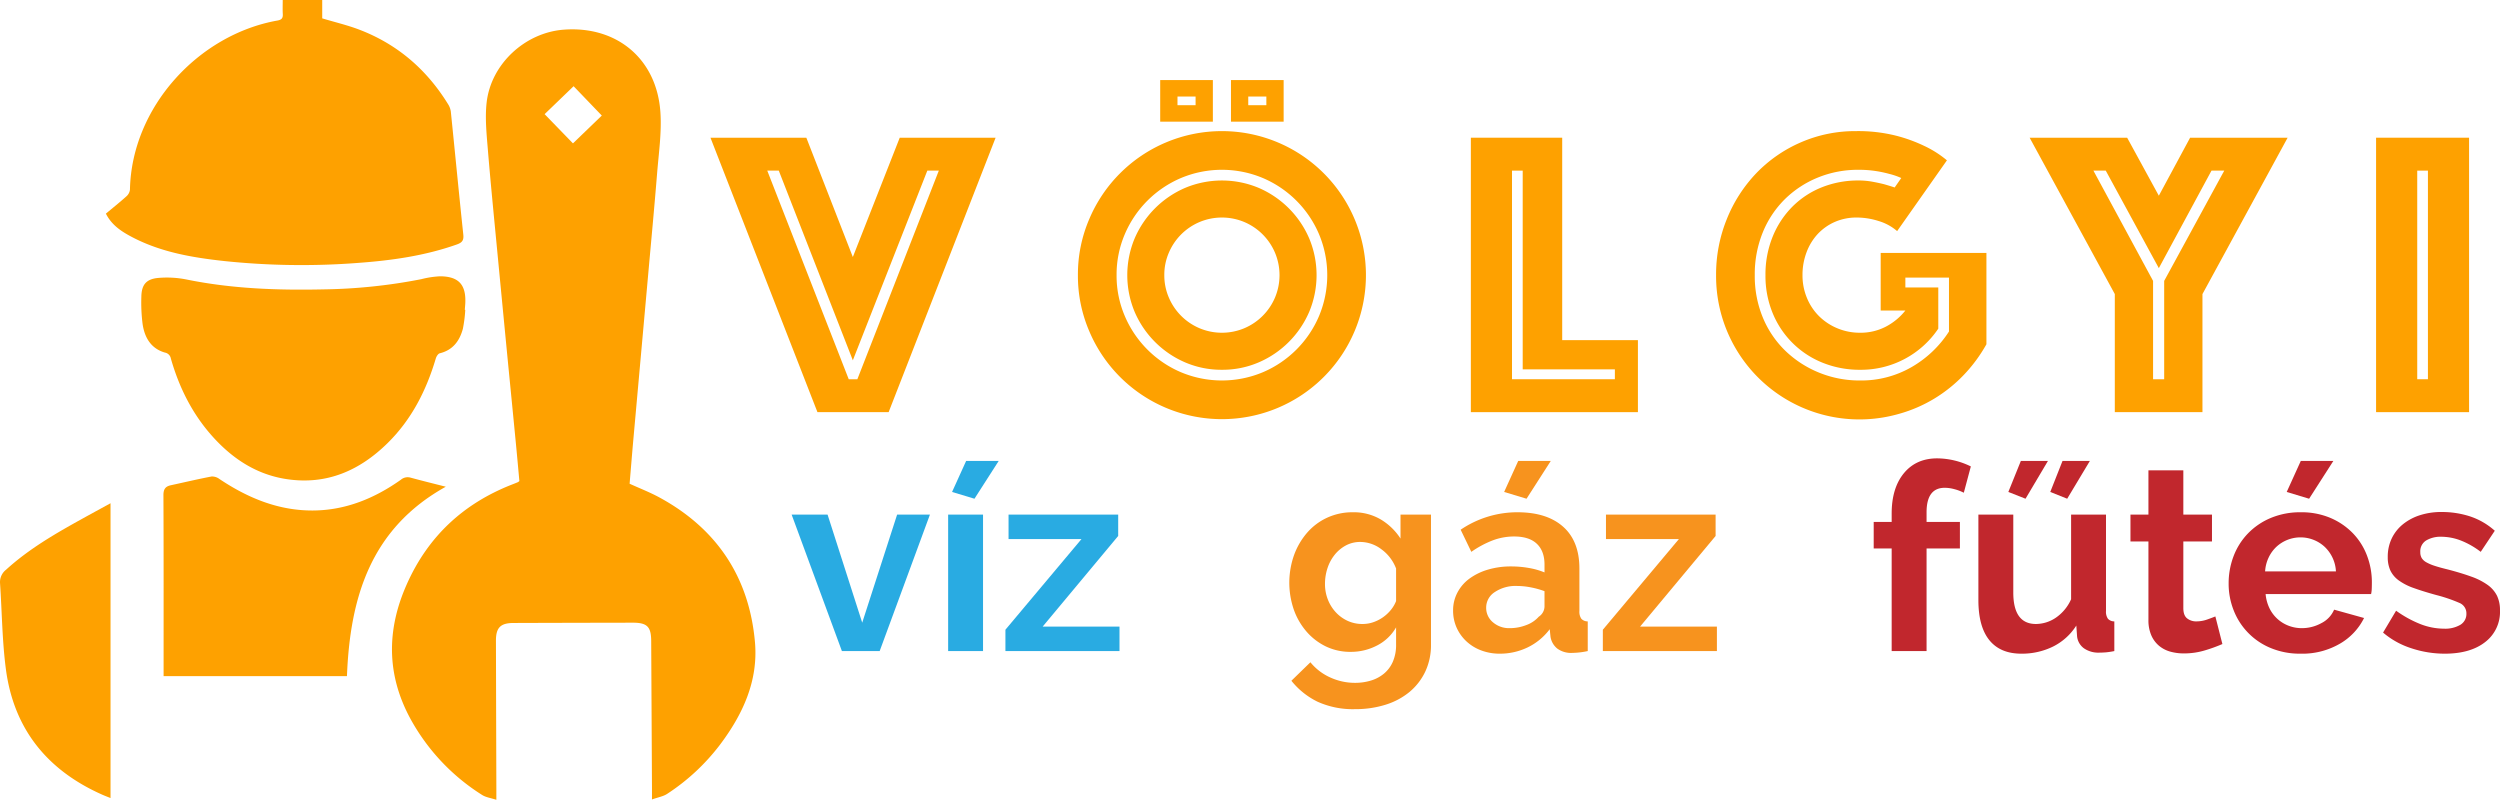 <svg xmlns="http://www.w3.org/2000/svg" viewBox="0 0 959.976 307.114"><defs><style>.a{fill:#fea100;}.b{fill:#29abe2;}.c{fill:#f7931e;}.d{fill:#c1272d;}</style></defs><title>András logó</title><path class="a" d="M261.171,323.881c0-2.034,0-3.069,0-4.1q-.146-28.407-.3-56.813c-.031-5.441-1.59-6.976-7.1-6.967q-22.882.038-45.765.112c-5.031.017-6.766,1.8-6.753,6.857q.072,28.538.161,57.076c0,1.036,0,2.072,0,3.966-2.124-.7-4.036-.935-5.492-1.875a79.732,79.732,0,0,1-27.576-29.369c-9.079-16.833-9.109-33.9-1.434-51.284,8.183-18.534,21.787-31.214,40.547-38.546.733-.287,1.467-.575,2.193-.879a4.135,4.135,0,0,0,.6-.443c-.414-4.492-.822-9.107-1.268-13.719q-1.469-15.169-2.967-30.337-2.054-21.187-4.082-42.376c-1.311-13.779-2.7-27.552-3.829-41.346-.478-5.811-1.067-11.743-.435-17.491,1.635-14.861,14.762-26.95,29.65-28.061,20.352-1.52,35.688,11.226,37.084,31.677.531,7.783-.637,15.7-1.269,23.541-1.063,13.187-2.31,26.359-3.491,39.536q-2.806,31.278-5.623,62.557c-.507,5.665-.959,11.336-1.44,17.045,3.877,1.769,7.8,3.284,11.459,5.274,22.058,11.992,34.466,30.648,36.671,55.545,1.321,14.924-4.725,27.9-13.581,39.6a80.863,80.863,0,0,1-20.145,18.68C265.5,322.719,263.564,323.025,261.171,323.881ZM219.944,60.728l10.887,11.221,11.076-10.677L231.076,50Z" transform="translate(-10.817 -16.895)"/><path class="a" d="M51.483,98.927c2.665-2.226,5.327-4.35,7.855-6.624a4.075,4.075,0,0,0,1.378-2.546c.622-31.668,26.251-59.548,56.61-64.973,1.716-.306,2.174-.974,2.078-2.554-.1-1.729-.023-3.469-.023-5.335h15.164v7.05c4.984,1.5,9.752,2.619,14.284,4.354,14.57,5.579,25.8,15.259,33.982,28.506a7.169,7.169,0,0,1,1.112,2.88c1.619,15.774,3.125,31.559,4.8,47.327.235,2.214-.518,3.06-2.454,3.747-12.328,4.371-25.122,6.165-38.082,7.1a283.972,283.972,0,0,1-50.947-.691c-12.823-1.38-25.519-3.543-37.014-9.942C56.7,105.265,53.461,102.882,51.483,98.927Z" transform="translate(-10.817 -16.895)"/><path class="a" d="M189.477,135.88a51.43,51.43,0,0,1-.92,7.261c-1.243,4.643-3.832,8.185-8.877,9.417-.642.157-1.294,1.222-1.522,1.99-3.64,12.28-9.3,23.433-18.508,32.493-10.747,10.577-23.43,16.149-38.777,13.829-11.4-1.724-20.527-7.663-28.161-16.059-7.926-8.717-13.06-18.971-16.283-30.229a2.815,2.815,0,0,0-2.287-2.3c-5.353-1.543-7.788-5.751-8.558-10.879a65.724,65.724,0,0,1-.49-10.486c.054-4.65,1.832-6.887,6.506-7.3a38.383,38.383,0,0,1,10.88.611c17.371,3.543,34.921,4.174,52.561,3.787a209.68,209.68,0,0,0,37.565-3.923,35.628,35.628,0,0,1,7.2-1.1c7.116.04,9.993,3.211,9.684,10.241-.039.875-.133,1.748-.2,2.622Z" transform="translate(-10.817 -16.895)"/><path class="a" d="M144.043,276.532H73.637v-2.926c0-22.183.041-44.366-.063-66.549-.011-2.292.732-3.376,2.832-3.83,5.212-1.128,10.4-2.362,15.638-3.362a4.651,4.651,0,0,1,3,.94c10.922,7.312,22.722,12.212,36.035,12.117,12.475-.089,23.582-4.668,33.662-11.806a4.033,4.033,0,0,1,3.8-.793c4.352,1.192,8.737,2.262,13.454,3.468C153.114,219.856,145.222,246.343,144.043,276.532Z" transform="translate(-10.817 -16.895)"/><path class="a" d="M53.257,210.133V323.339c-1.115-.452-2.127-.832-3.114-1.268-21.1-9.335-34.024-25.17-37.059-48.187-1.438-10.9-1.5-21.988-2.249-32.986a6.024,6.024,0,0,1,2.3-5.226c8.749-7.982,18.9-13.845,29.172-19.53C45.864,214.171,49.441,212.225,53.257,210.133Z" transform="translate(-10.817 -16.895)"/><path class="a" d="M320.443,69.772l17.854,45.82,18.012-45.82h36.814l-41.08,105.386H324.709L283.629,69.772Zm19.593,92.746,31.283-80.106H366.9L338.3,155.25l-28.44-72.838h-4.423l31.284,80.106Z" transform="translate(-10.817 -16.895)"/><path class="a" d="M424.724,122.544a53.829,53.829,0,0,1,4.344-21.488,55.269,55.269,0,0,1,29.468-29.467,55.306,55.306,0,0,1,42.976,0,55.271,55.271,0,0,1,29.467,29.467,55.318,55.318,0,0,1,0,42.976A55.271,55.271,0,0,1,501.512,173.5a55.306,55.306,0,0,1-42.976,0,55.269,55.269,0,0,1-29.468-29.467A53.822,53.822,0,0,1,424.724,122.544Zm14.852,0a39.334,39.334,0,0,0,3.159,15.721A40.757,40.757,0,0,0,464.3,159.832a40.688,40.688,0,0,0,31.443,0,40.75,40.75,0,0,0,21.566-21.567,40.686,40.686,0,0,0,0-31.442,40.75,40.75,0,0,0-21.566-21.567,40.688,40.688,0,0,0-31.443,0,40.757,40.757,0,0,0-21.567,21.567A39.341,39.341,0,0,0,439.576,122.544Zm40.447,36.34a35.145,35.145,0,0,1-14.141-2.844,36.993,36.993,0,0,1-19.355-19.355,36.59,36.59,0,0,1,0-28.282,36.993,36.993,0,0,1,19.355-19.355,36.578,36.578,0,0,1,28.282,0A36.99,36.99,0,0,1,513.52,108.4a36.578,36.578,0,0,1,0,28.282,36.99,36.99,0,0,1-19.356,19.355A35.156,35.156,0,0,1,480.023,158.884Zm-23.7-111.232h20.224V63.61H456.323Zm1.58,74.892a21.462,21.462,0,0,0,1.739,8.611,22.183,22.183,0,0,0,11.771,11.771,22.2,22.2,0,0,0,17.222,0,22.2,22.2,0,0,0,11.77-11.771,22.2,22.2,0,0,0,0-17.222,22.2,22.2,0,0,0-11.77-11.771,22.2,22.2,0,0,0-17.222,0,22.183,22.183,0,0,0-11.771,11.771A21.469,21.469,0,0,0,457.9,122.544Zm12.009-68.572h-6.953V57.29h6.953Zm13.587-6.32h20.224V63.61H483.5Zm13.589,6.32h-6.953V57.29h6.953Z" transform="translate(-10.817 -16.895)"/><path class="a" d="M575.612,69.772h35.076v77.736h29.071v27.65H575.612Zm55.3,92.746v-3.792H595.52V82.412h-4.108v80.106Z" transform="translate(-10.817 -16.895)"/><path class="a" d="M739.3,105.638a19.242,19.242,0,0,0-7.109-3.871,27.847,27.847,0,0,0-8.374-1.343,20.658,20.658,0,0,0-8.374,1.659,19.889,19.889,0,0,0-6.558,4.582,21.123,21.123,0,0,0-4.345,7.031,24.449,24.449,0,0,0-1.58,8.848,22.447,22.447,0,0,0,1.739,8.848,21.171,21.171,0,0,0,4.74,7.031,21.9,21.9,0,0,0,7.03,4.582,22.392,22.392,0,0,0,8.612,1.659,20.975,20.975,0,0,0,9.795-2.291,23.4,23.4,0,0,0,7.584-6.241H732.98v-22.12h40.605v35.076a58.171,58.171,0,0,1-8.689,11.771,55.23,55.23,0,0,1-11.3,9.085,54.328,54.328,0,0,1-13.509,5.846,55.038,55.038,0,0,1-70.309-53.246,56.517,56.517,0,0,1,4.107-21.488,55.2,55.2,0,0,1,11.3-17.617,52.805,52.805,0,0,1,17.063-11.85A52.182,52.182,0,0,1,723.5,67.244a59.664,59.664,0,0,1,15.327,1.738,58.705,58.705,0,0,1,10.9,3.95,39.909,39.909,0,0,1,8.689,5.53Zm1.58-20.382a26.048,26.048,0,0,0-4.582-1.58,44.773,44.773,0,0,0-5.214-1.106,42.716,42.716,0,0,0-6.635-.474,40.587,40.587,0,0,0-15.643,3,39.044,39.044,0,0,0-12.64,8.3,38.156,38.156,0,0,0-8.453,12.719,42.5,42.5,0,0,0-3.081,16.432,41.524,41.524,0,0,0,3.16,16.432,37.885,37.885,0,0,0,8.691,12.719,40.6,40.6,0,0,0,12.877,8.3,41.136,41.136,0,0,0,15.721,3,38.627,38.627,0,0,0,19.75-5.135,42.044,42.044,0,0,0,14.377-13.667v-20.7H742.459v3.792H755.1v15.8a35.722,35.722,0,0,1-30.02,15.8,37.916,37.916,0,0,1-14.141-2.607,34.557,34.557,0,0,1-19.356-18.96,37.516,37.516,0,0,1-2.843-14.773,38.448,38.448,0,0,1,2.764-14.773,34.861,34.861,0,0,1,7.584-11.534,33.448,33.448,0,0,1,11.3-7.426A37.323,37.323,0,0,1,724.448,86.2a29.151,29.151,0,0,1,5.372.474q2.524.474,4.424.948,2.209.633,4.108,1.264Z" transform="translate(-10.817 -16.895)"/><path class="a" d="M822.882,129.812l-32.706-60.04h37.446L839.788,92.05,851.8,69.772h37.447l-32.706,60.04v45.346H822.882Zm18.96,32.706V124.756l23.069-42.344h-4.9l-20.224,37.446L819.407,82.412h-4.741l22.911,42.344v37.762Z" transform="translate(-10.817 -16.895)"/><path class="a" d="M923.21,69.772h35.708V175.158H923.21Zm19.909,92.746V82.412H939.01v80.106Z" transform="translate(-10.817 -16.895)"/><path class="b" d="M334.1,266.9l-19.3-52.4h13.8L341.9,256l13.4-41.5h12.6l-19.3,52.4Z" transform="translate(-10.817 -16.895)"/><path class="b" d="M374.894,266.9V214.5h13.4v52.4ZM385,208.4l-8.6-2.6,5.4-11.9h12.5Z" transform="translate(-10.817 -16.895)"/><path class="b" d="M396.893,258.7l29.2-34.8h-28v-9.4h42.1v8.2l-29,34.8h29.5v9.4h-43.8Z" transform="translate(-10.817 -16.895)"/><path class="c" d="M529.5,267.2a21.577,21.577,0,0,1-9.6-2.1,23.176,23.176,0,0,1-7.45-5.75,26.149,26.149,0,0,1-4.85-8.45,31.784,31.784,0,0,1,.1-20.8,27.483,27.483,0,0,1,5-8.6,22.817,22.817,0,0,1,7.7-5.8,23.12,23.12,0,0,1,9.9-2.1,20.457,20.457,0,0,1,10.7,2.75,23.22,23.22,0,0,1,7.6,7.35v-9.2h11.7v49.9a23.824,23.824,0,0,1-2.2,10.4,22.853,22.853,0,0,1-6.05,7.8,27.03,27.03,0,0,1-9.2,4.9,38.3,38.3,0,0,1-11.65,1.7,32.831,32.831,0,0,1-14.45-2.85,29.306,29.306,0,0,1-10.05-8.05l7.3-7.1a20.764,20.764,0,0,0,7.55,5.8,22.754,22.754,0,0,0,9.65,2.1,20.769,20.769,0,0,0,5.95-.85,14.391,14.391,0,0,0,5.05-2.65,12.351,12.351,0,0,0,3.45-4.6,16.092,16.092,0,0,0,1.25-6.6v-6.6a17.69,17.69,0,0,1-7.3,6.95A21.527,21.527,0,0,1,529.5,267.2Zm4.5-10.7a12.623,12.623,0,0,0,4.2-.7,14.988,14.988,0,0,0,6.7-4.7,12.667,12.667,0,0,0,2-3.4V235.2a16.28,16.28,0,0,0-5.65-7.4,13.5,13.5,0,0,0-8.05-2.8,11.591,11.591,0,0,0-5.6,1.35,13.939,13.939,0,0,0-4.3,3.6,16.265,16.265,0,0,0-2.75,5.15,19.138,19.138,0,0,0-.95,6,16.222,16.222,0,0,0,1.1,6,15.384,15.384,0,0,0,3.05,4.9,14.349,14.349,0,0,0,4.55,3.3A13.434,13.434,0,0,0,534,256.5Z" transform="translate(-10.817 -16.895)"/><path class="c" d="M586.694,267.9a19.878,19.878,0,0,1-7.1-1.25,17.072,17.072,0,0,1-5.7-3.5,16.261,16.261,0,0,1-3.75-5.25,15.915,15.915,0,0,1-1.351-6.6,14.542,14.542,0,0,1,1.651-6.85,15.7,15.7,0,0,1,4.6-5.35,22.836,22.836,0,0,1,7.051-3.45,30.761,30.761,0,0,1,9-1.25,38.8,38.8,0,0,1,6.85.6,27.955,27.955,0,0,1,5.95,1.7v-3q0-5.2-2.95-8t-8.75-2.8a23.163,23.163,0,0,0-8.2,1.5,38.1,38.1,0,0,0-8.2,4.4l-4.1-8.5a38.69,38.69,0,0,1,21.8-6.7q11.3,0,17.548,5.55t6.25,16.05v16.3a4.709,4.709,0,0,0,.75,3,3.286,3.286,0,0,0,2.452,1v11.4a29.91,29.91,0,0,1-5.9.7,8.927,8.927,0,0,1-5.849-1.7,7.3,7.3,0,0,1-2.551-4.5l-.3-2.9a23.2,23.2,0,0,1-8.5,7A24.411,24.411,0,0,1,586.694,267.9Zm3.8-9.8a17.461,17.461,0,0,0,6.449-1.2,11.714,11.714,0,0,0,4.75-3.2,4.815,4.815,0,0,0,2.2-3.8v-6a32.923,32.923,0,0,0-5.2-1.45,28.069,28.069,0,0,0-5.4-.55,14.326,14.326,0,0,0-8.5,2.35,7.057,7.057,0,0,0-3.3,5.95,7.156,7.156,0,0,0,2.6,5.65A9.435,9.435,0,0,0,590.5,258.1Zm6.5-49.7-8.6-2.6,5.4-11.9h12.5Z" transform="translate(-10.817 -16.895)"/><path class="c" d="M626.293,258.7l29.2-34.8h-28v-9.4h42.1v8.2l-29,34.8h29.5v9.4h-43.8Z" transform="translate(-10.817 -16.895)"/><path class="d" d="M737.2,266.9V227.5h-6.9V217.3h6.9v-3.2q0-9.8,4.7-15.5t12.8-5.7a29.794,29.794,0,0,1,12.9,3.1l-2.7,10.1a16.879,16.879,0,0,0-3.55-1.35,14.607,14.607,0,0,0-3.75-.55q-7,0-7,9.4v3.7h12.8v10.2H750.6v39.4Z" transform="translate(-10.817 -16.895)"/><path class="d" d="M787,267.9q-8.1,0-12.3-5.2t-4.2-15.4V214.5h13.4v29.9q0,12.1,8.7,12.1a13.772,13.772,0,0,0,7.551-2.35,16.894,16.894,0,0,0,5.949-7.15V214.5h13.4v37a4.709,4.709,0,0,0,.75,3,3.281,3.281,0,0,0,2.449,1v11.4a28.935,28.935,0,0,1-3.35.5c-.9.065-1.717.1-2.449.1a9.655,9.655,0,0,1-5.851-1.65,6.5,6.5,0,0,1-2.649-4.55l-.3-4.2a22.339,22.339,0,0,1-9,8.1A27.079,27.079,0,0,1,787,267.9Zm1.6-59.5-6.6-2.6,4.8-11.9h10.4Zm16,0-6.5-2.6,4.7-11.9h10.5Z" transform="translate(-10.817 -16.895)"/><path class="d" d="M864.194,264.2a59.722,59.722,0,0,1-6.6,2.4,27.724,27.724,0,0,1-8.2,1.2,19.093,19.093,0,0,1-5.25-.7,11.515,11.515,0,0,1-4.3-2.25,10.956,10.956,0,0,1-2.949-4,14.463,14.463,0,0,1-1.1-5.95V224.8h-6.9V214.5h6.9v-17h13.4v17h11v10.3h-11v25.6q0,2.8,1.451,3.95a5.527,5.527,0,0,0,3.549,1.15,12.325,12.325,0,0,0,4.1-.7q2-.7,3.2-1.2Z" transform="translate(-10.817 -16.895)"/><path class="d" d="M894.194,267.9a29.1,29.1,0,0,1-11.4-2.15,25.71,25.71,0,0,1-14.25-14.45,27.618,27.618,0,0,1-1.95-10.3,29.159,29.159,0,0,1,1.9-10.55,25.707,25.707,0,0,1,5.5-8.7,26.246,26.246,0,0,1,8.75-5.95,29.13,29.13,0,0,1,11.549-2.2,28.426,28.426,0,0,1,11.451,2.2,26.362,26.362,0,0,1,8.6,5.9,25.135,25.135,0,0,1,5.4,8.6,28.671,28.671,0,0,1,1.849,10.2q0,1.3-.05,2.5a10.243,10.243,0,0,1-.25,2h-40.5a15.589,15.589,0,0,0,1.5,5.5,13.48,13.48,0,0,0,7.4,6.7,14.117,14.117,0,0,0,5,.9,15.456,15.456,0,0,0,7.551-1.95,10.326,10.326,0,0,0,4.849-5.15l11.5,3.2a23.375,23.375,0,0,1-9.25,9.85A28.67,28.67,0,0,1,894.194,267.9Zm13.6-31.6a13.941,13.941,0,0,0-4.35-9.45,13.65,13.65,0,0,0-18.549.05,13.7,13.7,0,0,0-2.951,4.1,14.437,14.437,0,0,0-1.35,5.3Zm-10.3-27.9-8.6-2.6,5.4-11.9h12.5Z" transform="translate(-10.817 -16.895)"/><path class="d" d="M949.594,267.9a40.54,40.54,0,0,1-12.9-2.1,31.467,31.467,0,0,1-10.8-6l5-8.4a42.952,42.952,0,0,0,9.35,5.15,25.047,25.047,0,0,0,9.048,1.75,11.447,11.447,0,0,0,6.3-1.5,4.833,4.833,0,0,0,2.3-4.3,4.3,4.3,0,0,0-2.7-4.1,58.5,58.5,0,0,0-8.8-3q-5.1-1.4-8.7-2.7a22.256,22.256,0,0,1-5.8-2.95,10.072,10.072,0,0,1-3.2-3.8,12.14,12.14,0,0,1-1-5.15,16.272,16.272,0,0,1,1.551-7.2,15.678,15.678,0,0,1,4.349-5.45,20.125,20.125,0,0,1,6.551-3.45,26.6,26.6,0,0,1,8.148-1.2,35.05,35.05,0,0,1,11.051,1.7,26.939,26.939,0,0,1,9.449,5.5l-5.4,8.1a31.424,31.424,0,0,0-7.75-4.4,21.2,21.2,0,0,0-7.451-1.4,10.778,10.778,0,0,0-5.7,1.4,4.867,4.867,0,0,0-2.3,4.5,4.338,4.338,0,0,0,.551,2.3,4.817,4.817,0,0,0,1.75,1.6,16.946,16.946,0,0,0,3.15,1.35q1.948.651,4.85,1.35,5.4,1.4,9.25,2.8a25.212,25.212,0,0,1,6.3,3.2,11.42,11.42,0,0,1,3.6,4.15,12.757,12.757,0,0,1,1.148,5.65,14.576,14.576,0,0,1-5.7,12.15Q959.392,267.9,949.594,267.9Z" transform="translate(-10.817 -16.895)"/></svg>